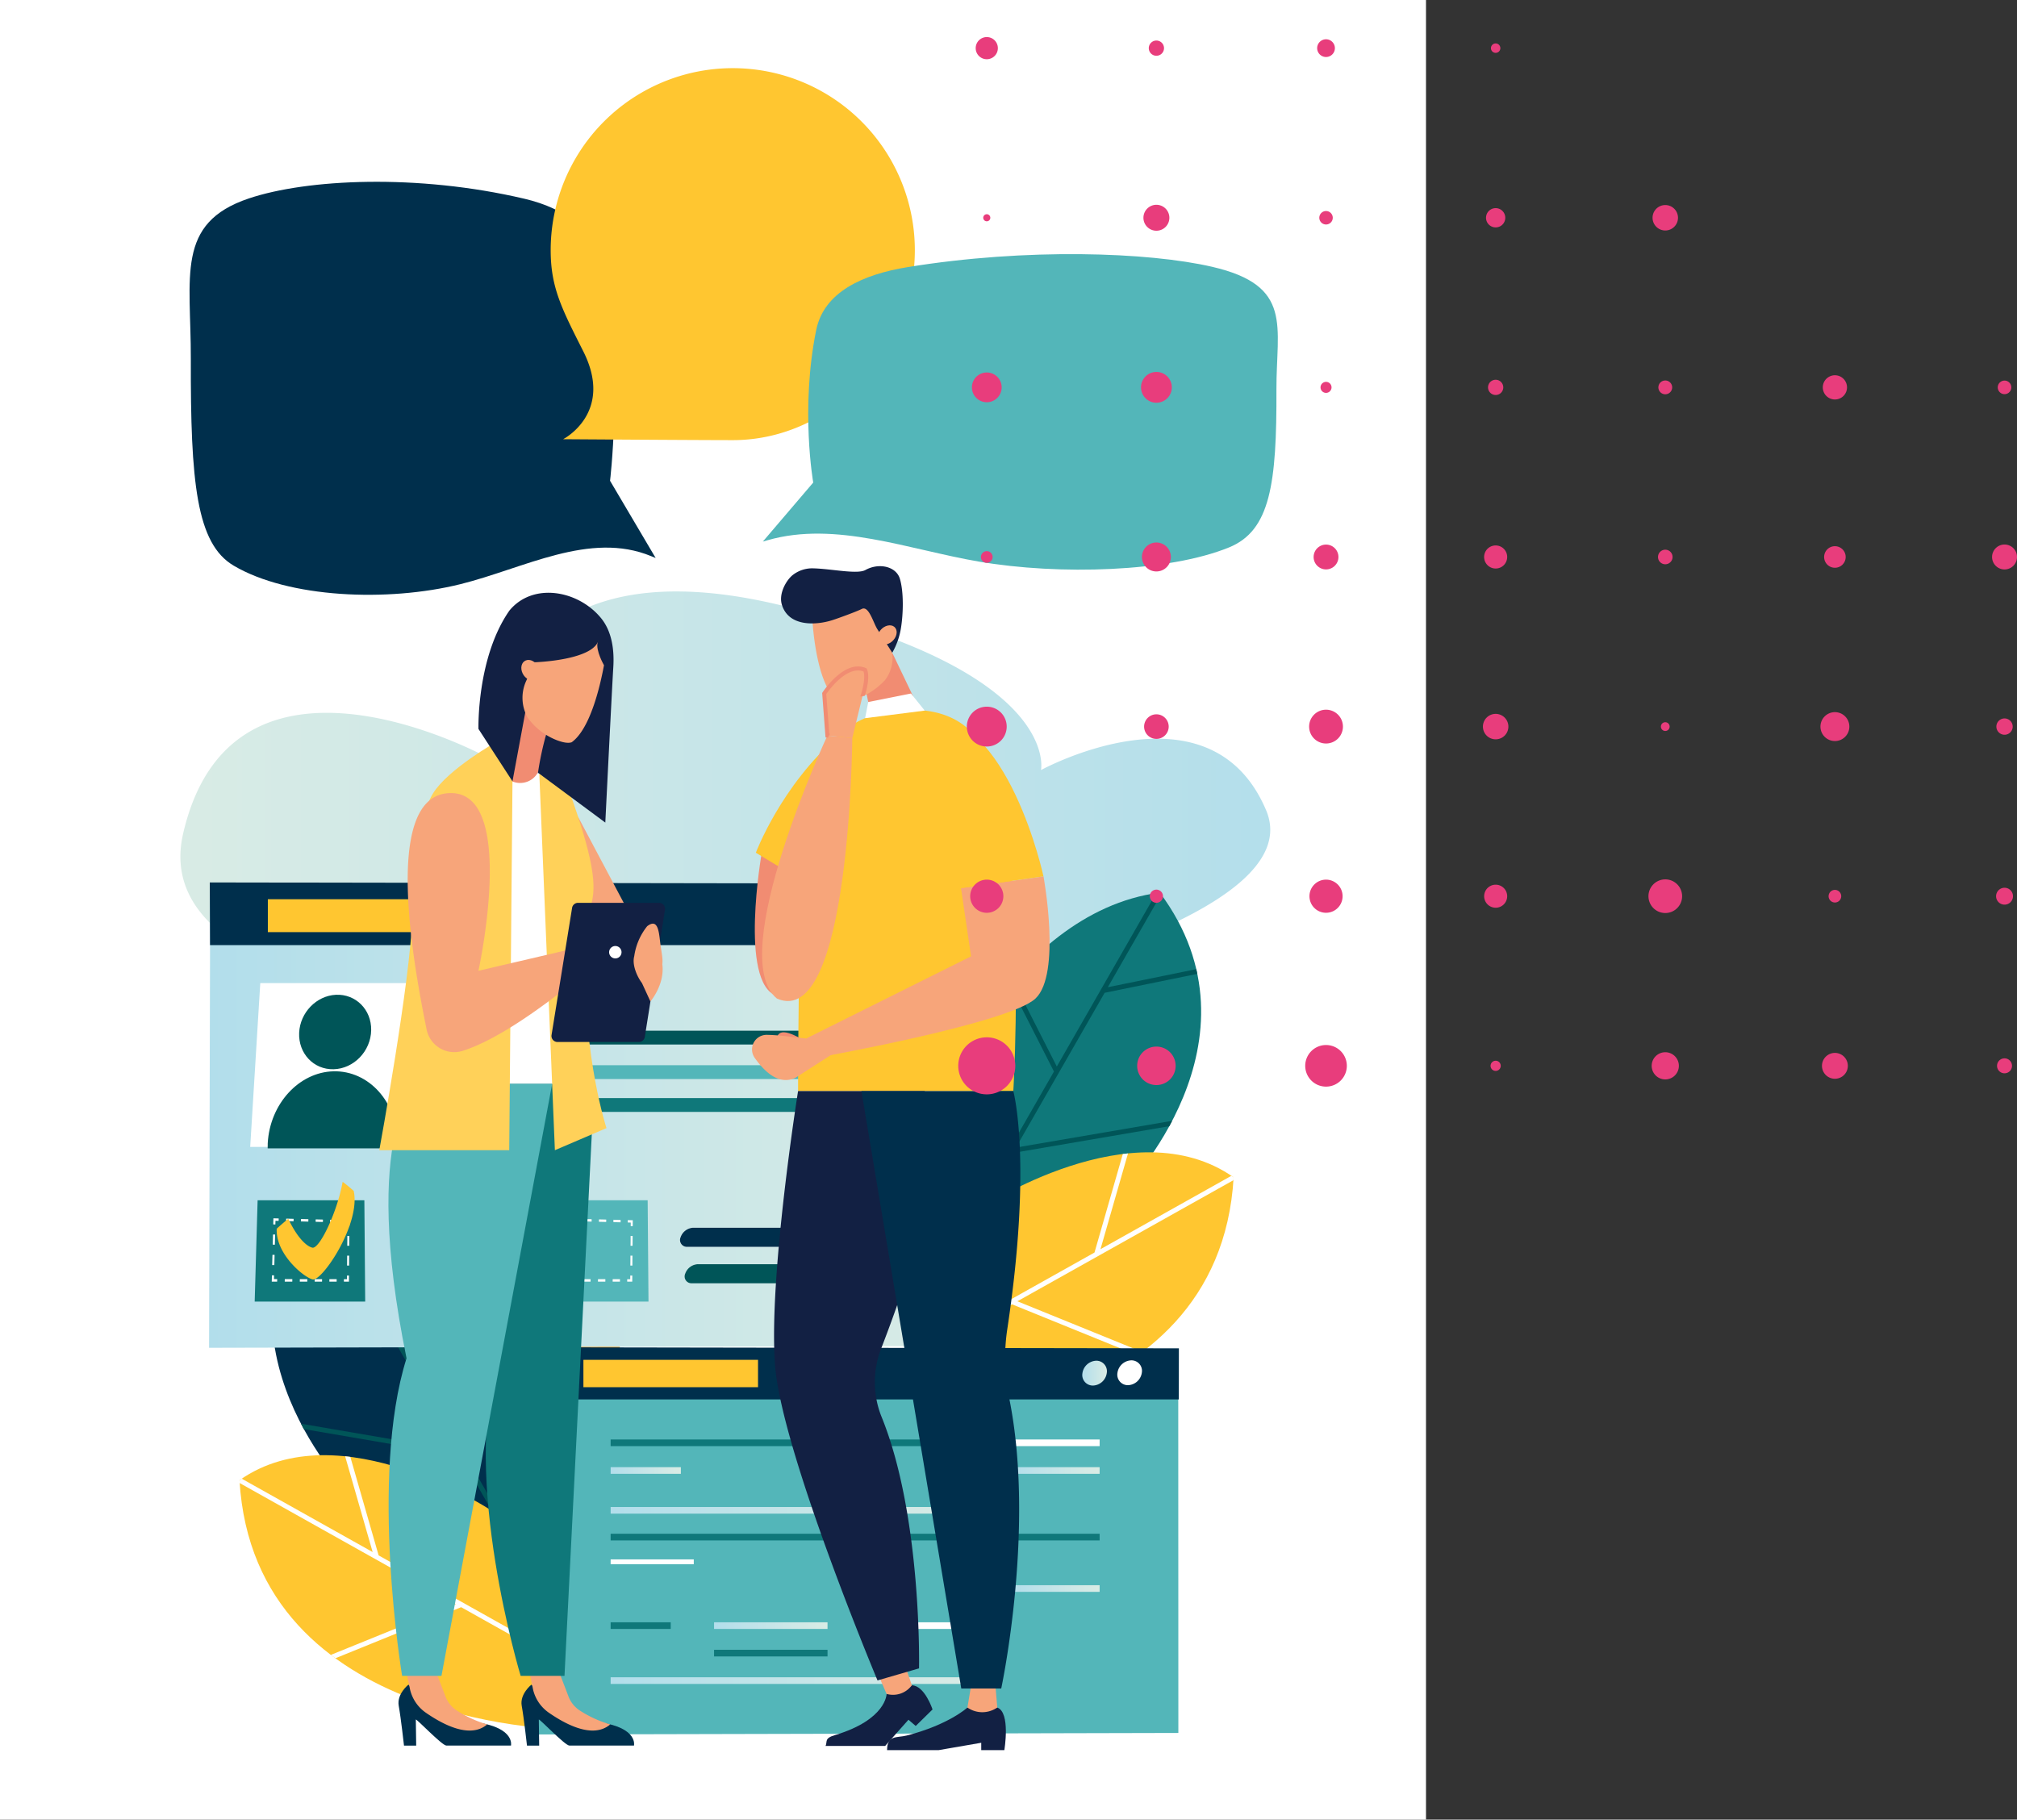 <svg xmlns="http://www.w3.org/2000/svg" xmlns:xlink="http://www.w3.org/1999/xlink" width="707.224" height="638.063" viewBox="0 0 707.224 638.063">
  <rect x="0" y="0" width="707.224" height="638.063" fill="#333333" stroke="none"/>
  <defs>
    <linearGradient id="linear-gradient" y1="0.5" x2="1" y2="0.5" gradientUnits="objectBoundingBox">
      <stop offset="0" stop-color="#daece5"/>
      <stop offset="1" stop-color="#b2deeb"/>
    </linearGradient>
    <linearGradient id="linear-gradient-2" y1="0.5" x2="1" y2="0.5" gradientUnits="objectBoundingBox">
      <stop offset="0" stop-color="#b2deeb"/>
      <stop offset="1" stop-color="#daece5"/>
    </linearGradient>
    <clipPath id="clip-path">
      <path id="Tracciato_10558" data-name="Tracciato 10558" d="M0,247.674H371.224V-123.062H0Z" transform="translate(0 123.062)" fill="none"/>
    </clipPath>
  </defs>
  <g id="Raggruppa_11266" data-name="Raggruppa 11266" transform="translate(-102 185.062)">
    <rect id="Rettangolo_4472" data-name="Rettangolo 4472" width="500" height="638.063" transform="translate(102 -185.062)" fill="#fff"/>
    <g id="Raggruppa_11453" data-name="Raggruppa 11453" transform="translate(102 -185.062)">
      <path id="Tracciato_10919" data-name="Tracciato 10919" d="M229.9,195.675l-1.566-.647c-21.513-8.9-44.628,4.294-66.922,9.822-25.59,6.347-60.294,4.829-79.474-6.5-13.09-7.731-15.138-29.216-15.029-72.443.074-29.047-5.441-47.69,20.378-56.334,20.281-6.791,58.91-8.73,96.6.12,14.472,3.4,26.64,11.559,29.076,28.9,5.075,36.13.94,69.991.94,69.991Z" fill="#002f4c"/>
    </g>
    <path id="Tracciato_10920" data-name="Tracciato 10920" d="M64.2,292.35c-13.934,60.566,128.9,68.35,187.753,69.011a231.044,231.044,0,0,0,48.547-4.609c49.77-10.1,158.717-36.6,143.436-72.643C424.223,237.612,365,270.031,365,270.031s7.433-35.1-93.336-58.29S171.3,265.815,171.3,265.815,81.708,216.263,64.2,292.35Z" transform="translate(102 -185.062)" fill="url(#linear-gradient)"/>
    <g id="Raggruppa_11458" data-name="Raggruppa 11458" transform="translate(102 -185.062)">
      <g id="Raggruppa_11454" data-name="Raggruppa 11454">
        <path id="Tracciato_10921" data-name="Tracciato 10921" d="M305.544,408.584S282.066,335.2,325.453,299.091c84.849,47.268,38.137,130.59,38.137,130.59Z" fill="#f99200"/>
        <path id="Tracciato_10922" data-name="Tracciato 10922" d="M325.453,299.091c.3.165.583.331.875.5l5.187,90.633L372,350.645q.3.9.585,1.793L331.643,392.46l1.5,26.154-1.729-.629-2.984-52.136h0l-28.288-16.641c.077-.606.156-1.212.243-1.82l27.929,16.43-3.664-64.03c.27-.232.53-.469.8-.7Z" fill="#fff"/>
      </g>
      <g id="Raggruppa_11455" data-name="Raggruppa 11455">
        <path id="Tracciato_10923" data-name="Tracciato 10923" d="M325.605,391.78s27.454-71.76,81.06-78.783c38.848,52.134-12.711,104.3-12.711,104.3l-61.963,25.982Z" fill="#0f787a"/>
        <path id="Tracciato_10924" data-name="Tracciato 10924" d="M355.107,343.62l15.444,30.369,34.849-60.8c.422-.064.84-.135,1.265-.191.153.206.292.411.442.616l-18.665,32.564,31.012-6.333c.068.293.126.585.19.877l.159.778-32.481,6.633L356.216,402.4,411,393.021c-.333.639-.667,1.27-1,1.888L355.126,404.3l-22.088,38.535-1.047.439-.2-1.657,37.759-65.876L353.908,345Q354.5,344.306,355.107,343.62Z" fill="#005558"/>
      </g>
      <g id="Raggruppa_11457" data-name="Raggruppa 11457">
        <path id="Tracciato_10925" data-name="Tracciato 10925" d="M343.953,423.637s53.364-35.566,88.6-10.8c-5.091,87.8-117.135,87.526-117.135,87.526Z" fill="#ffc630"/>
        <g id="Raggruppa_11456" data-name="Raggruppa 11456">
          <path id="Tracciato_10926" data-name="Tracciato 10926" d="M432.555,412.837c-.02.339-.046.672-.069,1.008l-75.763,42.462,43.8,17.791q-.789.6-1.59,1.18l-44.1-17.912-29.592,16.585.912-2.452,57.613-32.29,9.926-34.545q.908-.114,1.82-.207l-9.647,33.576,45.9-25.726c.262.177.526.346.786.528Z" fill="#fff"/>
        </g>
      </g>
    </g>
    <g id="Raggruppa_11463" data-name="Raggruppa 11463" transform="translate(102 -185.062)">
      <g id="Raggruppa_11459" data-name="Raggruppa 11459">
        <path id="Tracciato_10927" data-name="Tracciato 10927" d="M210.985,514.79s23.479-73.382-19.908-109.492c-84.85,47.267-38.137,130.589-38.137,130.589Z" fill="#f99200"/>
        <path id="Tracciato_10928" data-name="Tracciato 10928" d="M191.077,405.3c-.3.165-.583.331-.875.5l-5.188,90.634-40.488-39.576q-.3.9-.585,1.792l40.945,40.022-1.5,26.154,1.729-.628,2.984-52.136h0l28.288-16.64c-.076-.606-.155-1.213-.242-1.82l-27.93,16.429L191.883,406C191.613,405.768,191.352,405.531,191.077,405.3Z" fill="#fff"/>
      </g>
      <g id="Raggruppa_11460" data-name="Raggruppa 11460">
        <path id="Tracciato_10929" data-name="Tracciato 10929" d="M190.924,497.987s-27.454-71.76-81.059-78.783c-38.849,52.134,12.711,104.3,12.711,104.3l61.962,25.981Z" fill="#002f4c"/>
        <path id="Tracciato_10930" data-name="Tracciato 10930" d="M161.423,449.826,145.979,480.2l-34.85-60.8c-.421-.064-.84-.135-1.264-.191-.153.2-.292.41-.442.616l18.665,32.564-31.012-6.333c-.069.293-.127.585-.191.877l-.158.778,32.481,6.632,31.1,54.268-54.782-9.378c.332.638.667,1.27,1,1.888l54.868,9.393,22.088,38.535,1.047.439.206-1.656-37.759-65.876,15.64-30.756Q162.028,450.513,161.423,449.826Z" fill="#005558"/>
      </g>
      <g id="Raggruppa_11462" data-name="Raggruppa 11462">
        <path id="Tracciato_10931" data-name="Tracciato 10931" d="M172.576,529.844s-53.363-35.566-88.6-10.8c5.09,87.8,117.135,87.526,117.135,87.526Z" fill="#ffc630"/>
        <g id="Raggruppa_11461" data-name="Raggruppa 11461">
          <path id="Tracciato_10932" data-name="Tracciato 10932" d="M83.975,519.044c.019.338.046.671.068,1.007l75.763,42.463-43.8,17.79q.791.6,1.59,1.181l44.1-17.913,29.591,16.586-.911-2.452-57.614-32.291-9.926-34.545q-.907-.112-1.819-.206l9.647,33.575-45.9-25.725c-.262.176-.527.345-.787.528Z" fill="#fff"/>
        </g>
      </g>
    </g>
    <g id="Raggruppa_11467" data-name="Raggruppa 11467" transform="translate(102 -185.062)">
      <g id="Raggruppa_11466" data-name="Raggruppa 11466">
        <g id="Raggruppa_11464" data-name="Raggruppa 11464">
          <path id="Tracciato_10933" data-name="Tracciato 10933" d="M413.169,607.674l-226.4.535.323-134.6,226.037-.266Z" fill="#53b6b9"/>
          <path id="Tracciato_10934" data-name="Tracciato 10934" d="M413.332,490.719l.025-17.912L186.98,472.44l.074,18.279Z" fill="#002f4c"/>
        </g>
        <path id="Tracciato_10935" data-name="Tracciato 10935" d="M391.811,481.417a3.69,3.69,0,0,0,3.742,4.307,5.092,5.092,0,0,0,4.813-4.4,3.689,3.689,0,0,0-3.745-4.309,5.091,5.091,0,0,0-4.81,4.4Z" fill="#fff"/>
        <path id="Tracciato_10936" data-name="Tracciato 10936" d="M379.53,481.555a3.688,3.688,0,0,0,3.739,4.3,5.077,5.077,0,0,0,4.8-4.4,3.687,3.687,0,0,0-3.74-4.305,5.079,5.079,0,0,0-4.8,4.4Z" fill="url(#linear-gradient-2)"/>
        <g id="Raggruppa_11465" data-name="Raggruppa 11465">
          <rect id="Rettangolo_4473" data-name="Rettangolo 4473" width="133.302" height="2.333" transform="translate(214.108 504.767)" fill="#0f787a"/>
          <rect id="Rettangolo_4474" data-name="Rettangolo 4474" width="133.302" height="2.332" transform="translate(214.108 528.445)" fill="url(#linear-gradient-2)"/>
          <rect id="Rettangolo_4475" data-name="Rettangolo 4475" width="21.067" height="2.333" transform="translate(214.108 568.872)" fill="#0f787a"/>
          <rect id="Rettangolo_4476" data-name="Rettangolo 4476" width="39.78" height="2.333" transform="translate(250.375 568.872)" fill="url(#linear-gradient-2)"/>
          <rect id="Rettangolo_4477" data-name="Rettangolo 4477" width="39.78" height="2.333" transform="translate(250.375 578.513)" fill="#0f787a"/>
          <rect id="Rettangolo_4478" data-name="Rettangolo 4478" width="44.641" height="2.333" transform="translate(302.769 568.872)" fill="#fff"/>
          <rect id="Rettangolo_4479" data-name="Rettangolo 4479" width="133.302" height="2.333" transform="translate(214.108 537.825)" fill="#0f787a"/>
          <rect id="Rettangolo_4480" data-name="Rettangolo 4480" width="133.302" height="2.333" transform="translate(214.108 588.153)" fill="url(#linear-gradient-2)"/>
          <rect id="Rettangolo_4481" data-name="Rettangolo 4481" width="31.181" height="2.333" transform="translate(354.383 504.767)" fill="#fff"/>
          <rect id="Rettangolo_4482" data-name="Rettangolo 4482" width="24.624" height="2.333" transform="translate(214.108 514.473)" fill="url(#linear-gradient-2)"/>
          <rect id="Rettangolo_4483" data-name="Rettangolo 4483" width="29.152" height="1.692" transform="translate(214.108 546.813)" fill="#fff"/>
          <rect id="Rettangolo_4484" data-name="Rettangolo 4484" width="51.433" height="2.333" transform="translate(295.977 514.473)" fill="#53b6b9"/>
          <rect id="Rettangolo_4485" data-name="Rettangolo 4485" width="51.433" height="2.333" transform="translate(295.977 555.867)" fill="#53b6b9"/>
          <rect id="Rettangolo_4486" data-name="Rettangolo 4486" width="31.181" height="2.333" transform="translate(354.383 514.473)" fill="url(#linear-gradient-2)"/>
          <rect id="Rettangolo_4487" data-name="Rettangolo 4487" width="31.181" height="2.332" transform="translate(354.383 537.825)" fill="#0f787a"/>
          <rect id="Rettangolo_4488" data-name="Rettangolo 4488" width="31.181" height="2.333" transform="translate(354.383 555.867)" fill="url(#linear-gradient-2)"/>
        </g>
      </g>
      <rect id="Rettangolo_4489" data-name="Rettangolo 4489" width="61.225" height="9.598" transform="translate(204.562 476.836)" fill="#ffc630"/>
    </g>
    <g id="Raggruppa_11511" data-name="Raggruppa 11511" transform="translate(102 -185.062)">
      <g id="Raggruppa_11469" data-name="Raggruppa 11469">
        <g id="Raggruppa_11468" data-name="Raggruppa 11468">
          <path id="Tracciato_10937" data-name="Tracciato 10937" d="M345.409,471.973l-272.1.643L73.7,310.844l271.667-.319Z" fill="url(#linear-gradient-2)"/>
          <path id="Tracciato_10938" data-name="Tracciato 10938" d="M345.6,331.408l.03-21.529-272.075-.441.089,21.969Z" fill="#002f4c"/>
        </g>
        <path id="Tracciato_10939" data-name="Tracciato 10939" d="M319.739,320.228a4.434,4.434,0,0,0,4.5,5.176,6.119,6.119,0,0,0,5.785-5.291,4.435,4.435,0,0,0-4.5-5.179A6.119,6.119,0,0,0,319.739,320.228Z" fill="#ffc630"/>
        <path id="Tracciato_10940" data-name="Tracciato 10940" d="M304.979,320.393a4.434,4.434,0,0,0,4.493,5.172,6.1,6.1,0,0,0,5.77-5.287,4.432,4.432,0,0,0-4.495-5.174A6.106,6.106,0,0,0,304.979,320.393Z" fill="#53b6b9"/>
      </g>
      <g id="Raggruppa_11472" data-name="Raggruppa 11472">
        <g id="Raggruppa_11470" data-name="Raggruppa 11470">
          <path id="Tracciato_10941" data-name="Tracciato 10941" d="M326.559,437.215H240.951a2.4,2.4,0,0,1-2.322-3.35h0a4.946,4.946,0,0,1,4.38-3.351h85.607a2.4,2.4,0,0,1,2.322,3.351h0a4.943,4.943,0,0,1-4.379,3.35Z" fill="#fff"/>
          <path id="Tracciato_10942" data-name="Tracciato 10942" d="M292.191,430.514H243.009a4.946,4.946,0,0,0-4.38,3.351,2.4,2.4,0,0,0,2.322,3.35H285.6Z" fill="#002f4c"/>
        </g>
        <g id="Raggruppa_11471" data-name="Raggruppa 11471">
          <path id="Tracciato_10943" data-name="Tracciato 10943" d="M328.167,450H242.56a2.4,2.4,0,0,1-2.322-3.351h0a4.944,4.944,0,0,1,4.379-3.351h85.608a2.4,2.4,0,0,1,2.322,3.351h0a4.946,4.946,0,0,1-4.38,3.351Z" fill="#fff"/>
          <path id="Tracciato_10944" data-name="Tracciato 10944" d="M306.432,443.3H244.617a4.945,4.945,0,0,0-4.379,3.351A2.4,2.4,0,0,0,242.56,450h57.6Z" fill="#005558"/>
        </g>
      </g>
      <g id="Raggruppa_11483" data-name="Raggruppa 11483">
        <g id="Raggruppa_11482" data-name="Raggruppa 11482">
          <path id="Tracciato_10945" data-name="Tracciato 10945" d="M90.329,420.88,89.3,456.406h38.75l-.294-35.525Z" fill="#0f787a"/>
          <g id="Raggruppa_11481" data-name="Raggruppa 11481">
            <g id="Raggruppa_11473" data-name="Raggruppa 11473">
              <path id="Tracciato_10946" data-name="Tracciato 10946" d="M122.355,449.415h-1.776l.008-.855h1.066l.011-1.278h.709Z" fill="#fff"/>
            </g>
            <g id="Raggruppa_11474" data-name="Raggruppa 11474">
              <path id="Tracciato_10947" data-name="Tracciato 10947" d="M118.04,449.415h-2.554l.011-.86h2.553Zm-5.123,0h-2.584l.013-.865h2.584Zm-5.185,0h-2.616l.017-.87h2.615Zm-5.248,0H99.836l.02-.876H102.5Z" fill="#fff"/>
            </g>
            <g id="Raggruppa_11475" data-name="Raggruppa 11475">
              <path id="Tracciato_10948" data-name="Tracciato 10948" d="M97.171,449.415H95.287l.057-2.2H96.1l-.034,1.317h1.129Z" fill="#fff"/>
            </g>
            <g id="Raggruppa_11476" data-name="Raggruppa 11476">
              <path id="Tracciato_10949" data-name="Tracciato 10949" d="M96.189,443.614l-.751-.005.093-3.589.75.008Zm.183-7.156-.748-.012.093-3.555.746.014Z" fill="#fff"/>
            </g>
            <g id="Raggruppa_11477" data-name="Raggruppa 11477">
              <path id="Tracciato_10950" data-name="Tracciato 10950" d="M96.553,429.368l-.744-.017.056-2.141,1.855.047-.021.854-1.113-.027Z" fill="#fff"/>
            </g>
            <g id="Raggruppa_11478" data-name="Raggruppa 11478">
              <path id="Tracciato_10951" data-name="Tracciato 10951" d="M118.271,428.615l-2.518-.062.01-.836,2.517.064Zm-5.051-.124-2.549-.062.014-.841,2.547.064Zm-5.112-.125-2.579-.063.016-.846,2.578.065Zm-5.174-.127-2.61-.064.02-.851,2.608.067Z" fill="#fff"/>
            </g>
            <g id="Raggruppa_11479" data-name="Raggruppa 11479">
              <path id="Tracciato_10952" data-name="Tracciato 10952" d="M122.516,429.966l-.7-.016.011-1.247-1.052-.026.008-.832,1.751.045Z" fill="#fff"/>
            </g>
            <g id="Raggruppa_11480" data-name="Raggruppa 11480">
              <path id="Tracciato_10953" data-name="Tracciato 10953" d="M122.4,443.789l-.706-.005.03-3.482.705.007Zm.058-6.943-.7-.011.03-3.45.7.013Z" fill="#fff"/>
            </g>
          </g>
        </g>
        <path id="Tracciato_10954" data-name="Tracciato 10954" d="M124.024,417.614a49.927,49.927,0,0,0-3.879-3.2c-1.961,10.836-8.161,23.657-10.628,23.086-2.152-.5-5.425-3.723-8.429-10.13-1.414,1.117-2.8,2.342-4.064,3.488-.422,8.849,9.474,17.056,12.613,17.783C112.916,449.395,126.562,429.16,124.024,417.614Z" fill="#ffc630"/>
      </g>
      <g id="Raggruppa_11494" data-name="Raggruppa 11494">
        <g id="Raggruppa_11493" data-name="Raggruppa 11493">
          <path id="Tracciato_10955" data-name="Tracciato 10955" d="M141.679,420.88l-1.03,35.525H179.4l-.294-35.525Z" fill="#0f787a"/>
          <g id="Raggruppa_11492" data-name="Raggruppa 11492">
            <g id="Raggruppa_11484" data-name="Raggruppa 11484">
              <path id="Tracciato_10956" data-name="Tracciato 10956" d="M173.7,449.415h-1.776l.008-.855H173l.011-1.278h.708Z" fill="#fff"/>
            </g>
            <g id="Raggruppa_11485" data-name="Raggruppa 11485">
              <path id="Tracciato_10957" data-name="Tracciato 10957" d="M169.39,449.415h-2.553l.01-.86H169.4Zm-5.123,0h-2.584l.013-.865h2.584Zm-5.185,0h-2.616l.017-.87H159.1Zm-5.248,0h-2.648l.02-.876h2.646Z" fill="#fff"/>
            </g>
            <g id="Raggruppa_11486" data-name="Raggruppa 11486">
              <path id="Tracciato_10958" data-name="Tracciato 10958" d="M148.521,449.415h-1.884l.057-2.2h.753l-.033,1.317h1.129Z" fill="#fff"/>
            </g>
            <g id="Raggruppa_11487" data-name="Raggruppa 11487">
              <path id="Tracciato_10959" data-name="Tracciato 10959" d="M147.539,443.614l-.751-.005.093-3.589.75.008Zm.183-7.156-.748-.012.093-3.555.746.014Z" fill="#fff"/>
            </g>
            <g id="Raggruppa_11488" data-name="Raggruppa 11488">
              <path id="Tracciato_10960" data-name="Tracciato 10960" d="M147.9,429.368l-.744-.017.056-2.141,1.855.047-.021.854-1.113-.027Z" fill="#fff"/>
            </g>
            <g id="Raggruppa_11489" data-name="Raggruppa 11489">
              <path id="Tracciato_10961" data-name="Tracciato 10961" d="M169.621,428.615l-2.518-.062.011-.836,2.516.064Zm-5.051-.124-2.549-.062.014-.841,2.547.064Zm-5.112-.125-2.579-.063.016-.846,2.578.065Zm-5.173-.127-2.611-.064.02-.851,2.608.067Z" fill="#fff"/>
            </g>
            <g id="Raggruppa_11490" data-name="Raggruppa 11490">
              <path id="Tracciato_10962" data-name="Tracciato 10962" d="M173.866,429.966l-.7-.016.011-1.247-1.052-.026.008-.832,1.751.045Z" fill="#fff"/>
            </g>
            <g id="Raggruppa_11491" data-name="Raggruppa 11491">
              <path id="Tracciato_10963" data-name="Tracciato 10963" d="M173.751,443.789l-.707-.005.031-3.482.705.007Zm.058-6.943-.7-.011.03-3.45.7.013Z" fill="#fff"/>
            </g>
          </g>
        </g>
        <path id="Tracciato_10964" data-name="Tracciato 10964" d="M175.374,417.614a49.928,49.928,0,0,0-3.879-3.205c-1.961,10.836-8.16,23.657-10.628,23.086-2.152-.5-5.425-3.723-8.429-10.13-1.414,1.117-2.8,2.342-4.064,3.488-.422,8.849,9.475,17.056,12.613,17.783C164.266,449.395,177.912,429.16,175.374,417.614Z" fill="#ffc630"/>
      </g>
      <g id="Raggruppa_11505" data-name="Raggruppa 11505">
        <g id="Raggruppa_11504" data-name="Raggruppa 11504">
          <path id="Tracciato_10965" data-name="Tracciato 10965" d="M189.661,420.88l-1.03,35.525h38.751l-.294-35.525Z" fill="#53b6b9"/>
          <g id="Raggruppa_11503" data-name="Raggruppa 11503">
            <g id="Raggruppa_11495" data-name="Raggruppa 11495">
              <path id="Tracciato_10966" data-name="Tracciato 10966" d="M221.687,449.415h-1.776l.008-.855h1.066l.011-1.278h.708Z" fill="#fff"/>
            </g>
            <g id="Raggruppa_11496" data-name="Raggruppa 11496">
              <path id="Tracciato_10967" data-name="Tracciato 10967" d="M217.372,449.415h-2.554l.011-.86h2.552Zm-5.123,0h-2.585l.014-.865h2.583Zm-5.185,0h-2.616l.017-.87h2.615Zm-5.248,0h-2.649l.02-.876h2.647Z" fill="#fff"/>
            </g>
            <g id="Raggruppa_11497" data-name="Raggruppa 11497">
              <path id="Tracciato_10968" data-name="Tracciato 10968" d="M196.5,449.415h-1.884l.057-2.2h.753l-.034,1.317h1.129Z" fill="#fff"/>
            </g>
            <g id="Raggruppa_11498" data-name="Raggruppa 11498">
              <path id="Tracciato_10969" data-name="Tracciato 10969" d="M195.521,443.614l-.751-.005.093-3.589.75.008Zm.183-7.156-.748-.012.092-3.555.746.014Z" fill="#fff"/>
            </g>
            <g id="Raggruppa_11499" data-name="Raggruppa 11499">
              <path id="Tracciato_10970" data-name="Tracciato 10970" d="M195.885,429.368l-.744-.017.056-2.141,1.855.047-.021.854-1.113-.027Z" fill="#fff"/>
            </g>
            <g id="Raggruppa_11500" data-name="Raggruppa 11500">
              <path id="Tracciato_10971" data-name="Tracciato 10971" d="M217.6,428.615l-2.518-.062.01-.836,2.517.064Zm-5.052-.124L210,428.429l.014-.841,2.547.064Zm-5.111-.125-2.579-.063.016-.846,2.578.065Zm-5.174-.127-2.61-.064.02-.851,2.608.067Z" fill="#fff"/>
            </g>
            <g id="Raggruppa_11501" data-name="Raggruppa 11501">
              <path id="Tracciato_10972" data-name="Tracciato 10972" d="M221.848,429.966l-.7-.016.011-1.247-1.052-.026.008-.832,1.751.045Z" fill="#fff"/>
            </g>
            <g id="Raggruppa_11502" data-name="Raggruppa 11502">
              <path id="Tracciato_10973" data-name="Tracciato 10973" d="M221.733,443.789l-.707-.005.031-3.482.7.007Zm.058-6.943-.7-.011.03-3.45.7.013Z" fill="#fff"/>
            </g>
          </g>
        </g>
      </g>
      <rect id="Rettangolo_4490" data-name="Rettangolo 4490" width="73.585" height="11.536" transform="translate(93.914 315.323)" fill="#ffc630"/>
      <g id="Raggruppa_11510" data-name="Raggruppa 11510">
        <path id="Tracciato_10974" data-name="Tracciato 10974" d="M91.263,344.734l-3.534,57.442,59.746-.027-.088-57.415Z" fill="#fff"/>
        <g id="Raggruppa_11509" data-name="Raggruppa 11509">
          <g id="Raggruppa_11508" data-name="Raggruppa 11508">
            <g id="Raggruppa_11506" data-name="Raggruppa 11506">
              <path id="Tracciato_10975" data-name="Tracciato 10975" d="M139.221,402.678c.047-.624.094-1.249.1-1.884.1-14.348-10.029-25.422-22.38-25.13-12.09.287-22.305,11.407-23.065,25.2-.034.611-.028,1.211-.021,1.811Z" fill="#005558"/>
            </g>
            <g id="Raggruppa_11507" data-name="Raggruppa 11507">
              <path id="Tracciato_10976" data-name="Tracciato 10976" d="M130.146,361.238c.127-7.227-5.442-12.735-12.36-12.409-6.835.322-12.573,6.237-12.893,13.315-.326,7.189,5.04,12.965,12.069,12.794C124.078,374.765,130.018,368.582,130.146,361.238Z" fill="#005558"/>
            </g>
          </g>
        </g>
      </g>
      <path id="Tracciato_10977" data-name="Tracciato 10977" d="M163.091,361.42H325.36l-1.529,4.841H162.549Z" fill="#005558"/>
      <path id="Tracciato_10978" data-name="Tracciato 10978" d="M163.9,373.524H325.36l-1.521,4.841H163.365Z" fill="#53b6b9"/>
      <path id="Tracciato_10979" data-name="Tracciato 10979" d="M163.794,385.057h128.4l-1.21,4.841H163.365Z" fill="#0f787a"/>
    </g>
    <path id="Tracciato_10980" data-name="Tracciato 10980" d="M256.928,23.9a63.843,63.843,0,0,0-63.843,63.844c0,13.125,3.949,20.6,11.441,35.469,10.9,21.639-7.086,30.8-7.086,30.8s47.164.325,59.488.325c35.26,0,63.844-31.331,63.844-66.591A63.845,63.845,0,0,0,256.925,23.9Z" transform="translate(102 -185.062)" fill="#ffc630"/>
    <g id="Raggruppa_11518" data-name="Raggruppa 11518" transform="translate(102 -185.062)">
      <path id="Tracciato_10981" data-name="Tracciato 10981" d="M202.738,286.515l18.225,34.328-20.083-.968-1.41-34.466Z" fill="#f7a57a"/>
      <path id="Tracciato_10982" data-name="Tracciato 10982" d="M174.117,271.3l16.836-.024,6.977,108.816H167.76Z" fill="#fff"/>
      <g id="Raggruppa_11513" data-name="Raggruppa 11513">
        <path id="Tracciato_10983" data-name="Tracciato 10983" d="M143.209,590.735s-4.161,3.271-3.4,7.44,1.843,13.932,1.843,13.932h4.277L145.8,603c.012-.6,9.175,9.106,10.727,9.106h22.639s1.5-6.142-11.79-8.116S143.209,590.735,143.209,590.735Z" fill="#002f4c"/>
        <g id="Raggruppa_11512" data-name="Raggruppa 11512">
          <path id="Tracciato_10984" data-name="Tracciato 10984" d="M153.021,586.58l3.069,7.988a10.255,10.255,0,0,0,4.181,5.307,40.191,40.191,0,0,0,10.569,4.8c-6.152,5.252-15.942-.232-21.542-4.111a13.7,13.7,0,0,1-5.474-7.93l-1.282-6.052Z" fill="#f7a57a"/>
        </g>
      </g>
      <g id="Raggruppa_11515" data-name="Raggruppa 11515">
        <path id="Tracciato_10985" data-name="Tracciato 10985" d="M186.336,590.735s-4.161,3.271-3.4,7.44,1.842,13.932,1.842,13.932h4.278L188.927,603c.012-.6,9.175,9.106,10.727,9.106h22.639s1.5-6.142-11.79-8.116S186.336,590.735,186.336,590.735Z" fill="#002f4c"/>
        <g id="Raggruppa_11514" data-name="Raggruppa 11514">
          <path id="Tracciato_10986" data-name="Tracciato 10986" d="M196.148,586.58l3.069,7.988a10.26,10.26,0,0,0,4.181,5.307,40.19,40.19,0,0,0,10.569,4.8c-6.152,5.252-15.942-.232-21.542-4.111a13.709,13.709,0,0,1-5.474-7.93l-1.282-6.052Z" fill="#f7a57a"/>
        </g>
      </g>
      <path id="Tracciato_10987" data-name="Tracciato 10987" d="M161.205,380.094s-2.828,16.265,13.437,96.2c-13.167,41.662,7.918,111.369,7.918,111.369h15.37L208.393,380.09Z" fill="#0f787a"/>
      <path id="Tracciato_10988" data-name="Tracciato 10988" d="M189.1,271.3l5.461,132.028,18.092-7.745s-8.152-24.785-7.378-59.216c-2.767-24.9,11.36-11.783-5.948-59.723C192.887,271.278,189.1,271.3,189.1,271.3Z" fill="#ffd159"/>
      <path id="Tracciato_10989" data-name="Tracciato 10989" d="M191.466,257.665,189.347,268.8a7.084,7.084,0,0,1-10.721,4.677L171.2,268.82l13.258-29.968Z" fill="#f18c72"/>
      <path id="Tracciato_10990" data-name="Tracciato 10990" d="M146.415,380.094s-20.137,16.265-3.872,96.2c-13.167,41.662-1.549,111.369-1.549,111.369h13.8L193.6,380.094Z" fill="#53b6b9"/>
      <path id="Tracciato_10991" data-name="Tracciato 10991" d="M174.117,260.114s-17,9.552-22.28,18.082c-5.034,8.128-6.777,26.63-7.261,43.1-.665,22.617-11.586,82.033-11.586,82.033h45.564l1.136-129.346Z" fill="#ffd159"/>
      <path id="Tracciato_10992" data-name="Tracciato 10992" d="M207.662,224.275c-10.306-2.613-20.219,7.953-20.219,7.953l-7.753,41.756-11.923-18.377s-.681-24.968,10.845-41.5c8.253-10.013,24.094-7.139,32.1,2.6,3.9,4.736,4.708,11.275,4.331,17.292-.506,8.078-2.8,54.446-2.8,54.446l-23.609-17.488a109.832,109.832,0,0,1,2.825-13.289C195.354,242.91,214.582,226.028,207.662,224.275Z" fill="#122043"/>
      <path id="Tracciato_10993" data-name="Tracciato 10993" d="M184.357,231.588c1.522-.619,3.492.409,4.4,2.295s.407,3.915-1.116,4.534-3.492-.409-4.4-2.3S182.834,232.206,184.357,231.588Z" fill="#f7a57a"/>
      <g id="Raggruppa_11516" data-name="Raggruppa 11516">
        <path id="Tracciato_10994" data-name="Tracciato 10994" d="M195.416,259.623c1.915.706,3.793,1.1,5.04.653,8.964-6.495,12.2-32.443,12.2-32.443l-7.1-7.541L191.423,223.4l-6.965,15.454a14.224,14.224,0,0,0,.578,12.831h0A22.811,22.811,0,0,0,195.416,259.623Z" fill="#f7a57a"/>
      </g>
      <path id="Tracciato_10995" data-name="Tracciato 10995" d="M210.023,223.736c-.736,7.848-22.58,8.492-22.58,8.492L186.3,221.6l12.736-7.01,10.08,6.065a6.677,6.677,0,0,1,.907,3.081Z" fill="#122043"/>
      <path id="Tracciato_10996" data-name="Tracciato 10996" d="M209.547,225.258c-.725,2.921,2.233,8.012,2.233,8.012l1.737-3.14-.047-2.718-1.717-2.121S210.272,222.338,209.547,225.258Z" fill="#122043"/>
      <path id="Tracciato_10997" data-name="Tracciato 10997" d="M156.484,278.2c-22.048,2.572-11.633,59.449-6.9,82.8a9.885,9.885,0,0,0,12.636,7.492c19.183-6.051,47.209-31.174,47.209-31.174l-4.442-5.594-37.231,8.692S182.044,275.213,156.484,278.2Z" fill="#f7a57a"/>
      <path id="Tracciato_10998" data-name="Tracciato 10998" d="M200.592,318.367l-7.2,44.562a2.123,2.123,0,0,0,2.1,2.461h28.5a2.123,2.123,0,0,0,2.1-1.79l7.071-44.562a2.122,2.122,0,0,0-2.1-2.455H202.688a2.123,2.123,0,0,0-2.1,1.784Z" fill="#122043"/>
      <g id="Raggruppa_11517" data-name="Raggruppa 11517">
        <path id="Tracciato_10999" data-name="Tracciato 10999" d="M232.228,338.1c.176-1.567.026-2.547-.5-5.789-.68-4.215-.5-10.818-4.807-7.527a21.674,21.674,0,0,0-4.54,10.53c-.828,2.993,1,7.154,2.716,9.411l2.96,6.449S233.169,345.225,232.228,338.1Z" fill="#f7a57a"/>
      </g>
      <path id="Tracciato_11000" data-name="Tracciato 11000" d="M213.58,333.9a2.175,2.175,0,1,0,2.175-2.174,2.175,2.175,0,0,0-2.175,2.174Z" fill="#fff"/>
    </g>
    <g id="Raggruppa_11524" data-name="Raggruppa 11524" transform="translate(102 -185.062)">
      <g id="Raggruppa_11520" data-name="Raggruppa 11520">
        <path id="Tracciato_11001" data-name="Tracciato 11001" d="M303.327,240.907l3.494,16.575,17.421-4.811-11.394-23.788Z" fill="#f18c72"/>
        <g id="Raggruppa_11519" data-name="Raggruppa 11519">
          <path id="Tracciato_11002" data-name="Tracciato 11002" d="M298.979,245.529c-2.016.583-3.964.875-5.185.394-8.442-6.543-9.09-31.238-9.09-31.238l7.974-6.82,14.038,3.564,5.5,14.931a12.9,12.9,0,0,1-1.892,12.115h0a25.185,25.185,0,0,1-11.345,7.054Z" fill="#f7a57a"/>
        </g>
        <path id="Tracciato_11003" data-name="Tracciato 11003" d="M307.612,220.6c-1.455-2.339-2.994-8.315-5.449-7.064-1.79.912-8.181,3.246-10.36,3.942-5.192,1.658-15.1,2.581-17.621-5.32-1.261-3.951,1.484-8.581,3.587-10.368a11.049,11.049,0,0,1,7.479-2.493c6.356.173,15.348,2.162,18.178.589,4.761-2.648,10.79-1.284,12.1,3.062,1.4,4.642,1.207,12.357.345,17.495a25.475,25.475,0,0,1-3.02,8.44h0Z" fill="#122043"/>
        <path id="Tracciato_11004" data-name="Tracciato 11004" d="M313.059,219.491c-1.483-.653-3.587.232-4.7,1.977s-.811,3.687.673,4.339,3.588-.232,4.7-1.977S314.543,220.143,313.059,219.491Z" fill="#f7a57a"/>
      </g>
      <path id="Tracciato_11005" data-name="Tracciato 11005" d="M316.689,248.986c32.429-1.814,35.176,27.032,37.9,58.378,3.124,35.972.711,75.237.711,75.237H279.829s.018-33.423.807-66.847C281.4,283.329,282.4,250.9,316.689,248.986Z" fill="#ffc630"/>
      <path id="Tracciato_11006" data-name="Tracciato 11006" d="M283.878,366.063s-7.41-5.117-10.162-3.9-.586,6.37-.586,6.37Z" fill="#f18c72"/>
      <path id="Tracciato_11007" data-name="Tracciato 11007" d="M336.96,311.439l3.527,23.906L282.7,364.151l6.3,6.26s64.889-11.681,74.059-20.254S365.88,307.3,365.88,307.3Z" fill="#f7a57a"/>
      <path id="Tracciato_11008" data-name="Tracciato 11008" d="M272.253,349.188C259.023,344.514,267.1,299,267.1,299l7.82-.075S285.484,353.861,272.253,349.188Z" fill="#f18c72"/>
      <path id="Tracciato_11009" data-name="Tracciato 11009" d="M292.525,369.2l-13.611,8.745c-5.478,2.516-10.328-1.416-14.275-6.967a5.122,5.122,0,0,1,4.273-8.1c4.9.073,10.834,1.068,13.785,1.274Z" fill="#f7a57a"/>
      <path id="Tracciato_11010" data-name="Tracciato 11010" d="M265.018,299.021l9.239,5.548s38.981-63.063,19.711-46.456C273.863,275.438,265.018,299.021,265.018,299.021Z" fill="#ffc630"/>
      <g id="Raggruppa_11521" data-name="Raggruppa 11521">
        <path id="Tracciato_11011" data-name="Tracciato 11011" d="M310.871,593.993s-.039,9.036-18.188,14.46c-3.724,1.113-2.513,2.215-3.212,3.78h20.887l8.179-9.194,2.543,2.185,5.9-5.793s-2.754-8.385-7.244-8.458Z" fill="#122043"/>
        <path id="Tracciato_11012" data-name="Tracciato 11012" d="M307.478,586.169l3.393,7.824h0a8.186,8.186,0,0,0,8.487-2.579l.375-.441-2.743-8.046Z" fill="#f7a57a"/>
      </g>
      <path id="Tracciato_11013" data-name="Tracciato 11013" d="M365.878,307.3s-12.377-57.578-41.635-56.243,12.717,60.38,12.717,60.38Z" fill="#ffc630"/>
      <path id="Tracciato_11014" data-name="Tracciato 11014" d="M272.423,350.157c-18.338-14.812,17.686-92.216,17.686-92.216l8.729.877S298.168,361.457,272.423,350.157Z" fill="#f7a57a"/>
      <path id="Tracciato_11015" data-name="Tracciato 11015" d="M303.327,251.837l1.108-5.672,14.984-2.982,4.824,5.991Z" fill="#fff"/>
      <path id="Tracciato_11016" data-name="Tracciato 11016" d="M290.109,257.941,289,243.183s7.363-11.294,14.329-8.262c1.281,3.09-.946,9.328-.946,9.328l-3.543,14.569Z" fill="#f7a57a"/>
      <path id="Tracciato_11017" data-name="Tracciato 11017" d="M279.829,382.6s-10.514,65.947-8.043,96.452,35.9,110.207,35.9,110.207l14.553-4.232s1.1-53.319-13.185-88.321a32.568,32.568,0,0,1-.009-24.026c11.735-30.382,16.31-50.582,16.31-50.582l-1.114-39.5Z" fill="#122043"/>
      <g id="Raggruppa_11522" data-name="Raggruppa 11522">
        <path id="Tracciato_11018" data-name="Tracciato 11018" d="M291.027,257.326l-.26-.026-1.047-13.925c.978-1.422,7.249-10.092,13.054-7.918.766,2.411-.487,6.954-1.08,8.626l-.041.168a9.153,9.153,0,0,1,1.553-.254c.5-1.548,1.945-6.52.775-9.347l-.11-.262-.262-.116c-7.414-3.212-14.889,8.043-15.2,8.525l-.132.2,1.173,15.586.864.086a9.5,9.5,0,0,1,.713-1.343Z" fill="#f18c72"/>
      </g>
      <g id="Raggruppa_11523" data-name="Raggruppa 11523">
        <path id="Tracciato_11019" data-name="Tracciato 11019" d="M339.206,598.77s-6.514,6.042-21.365,9.825c-3.27.833-6.8-.28-6.8,5.114h18.023l14.989-2.592v2.592h8.1s2.254-13.24-2.474-14.939Z" fill="#122043"/>
        <path id="Tracciato_11020" data-name="Tracciato 11020" d="M340.8,589.26l-1.592,9.51h0a9.158,9.158,0,0,0,9.918.333l.556-.333-.807-9.51Z" fill="#f7a57a"/>
      </g>
      <path id="Tracciato_11021" data-name="Tracciato 11021" d="M302.045,382.6l35.011,209.48h14.01s12.068-56.431,2.747-102a68.8,68.8,0,0,1-.621-24.029c8.873-58.841,2.106-83.45,2.106-83.45Z" fill="#002f4c"/>
    </g>
    <g id="Raggruppa_11525" data-name="Raggruppa 11525" transform="translate(102 -185.062)">
      <path id="Tracciato_11022" data-name="Tracciato 11022" d="M267.478,189.908l1.73-.494c23.77-6.8,49.309,3.28,73.94,7.5,28.274,4.848,66.618,3.689,87.81-4.966,14.463-5.906,16.726-22.321,16.6-55.347-.081-22.192,6.012-36.435-22.515-43.039-22.408-5.188-65.088-6.67-106.736.092-15.989,2.6-29.433,8.831-32.125,22.081-5.608,27.6-1.039,53.474-1.039,53.474Z" fill="#53b6b9"/>
    </g>
    <g id="Raggruppa_11265" data-name="Raggruppa 11265" transform="translate(438 -172.062)" clip-path="url(#clip-path)">
      <g id="Raggruppa_11221" data-name="Raggruppa 11221" transform="translate(364.229 358.118)">
        <path id="Tracciato_10514" data-name="Tracciato 10514" d="M3.5,1.749A2.622,2.622,0,1,1,.877-.869,2.622,2.622,0,0,1,3.5,1.749" transform="translate(1.741 0.869)" fill="#e83d7c"/>
      </g>
      <g id="Raggruppa_11222" data-name="Raggruppa 11222" transform="translate(302.842 356.208)">
        <path id="Tracciato_10515" data-name="Tracciato 10515" d="M6.058,3.023A4.534,4.534,0,1,1,1.518-1.5a4.534,4.534,0,0,1,4.54,4.523" transform="translate(3.01 1.502)" fill="#e83d7c"/>
      </g>
      <g id="Raggruppa_11223" data-name="Raggruppa 11223" transform="translate(243.134 355.975)">
        <path id="Tracciato_10516" data-name="Tracciato 10516" d="M6.368,3.178A4.766,4.766,0,1,1,1.6-1.579,4.766,4.766,0,0,1,6.368,3.178" transform="translate(3.164 1.579)" fill="#e83d7c"/>
      </g>
      <g id="Raggruppa_11224" data-name="Raggruppa 11224" transform="translate(186.641 358.957)">
        <path id="Tracciato_10517" data-name="Tracciato 10517" d="M2.383,1.189A1.783,1.783,0,1,1,.6-.591a1.783,1.783,0,0,1,1.783,1.78" transform="translate(1.184 0.591)" fill="#e83d7c"/>
      </g>
      <g id="Raggruppa_11225" data-name="Raggruppa 11225" transform="translate(121.655 353.446)">
        <path id="Tracciato_10518" data-name="Tracciato 10518" d="M9.745,4.864A7.294,7.294,0,1,1,2.439-2.417,7.294,7.294,0,0,1,9.745,4.864" transform="translate(4.842 2.417)" fill="#e83d7c"/>
      </g>
      <g id="Raggruppa_11226" data-name="Raggruppa 11226" transform="translate(62.729 353.996)">
        <path id="Tracciato_10519" data-name="Tracciato 10519" d="M9.01,4.5A6.744,6.744,0,1,1,2.256-2.235,6.744,6.744,0,0,1,9.01,4.5" transform="translate(4.477 2.235)" fill="#e83d7c"/>
      </g>
      <g id="Raggruppa_11227" data-name="Raggruppa 11227" transform="translate(0 350.745)">
        <path id="Tracciato_10520" data-name="Tracciato 10520" d="M13.356,6.666A10,10,0,1,1,3.342-3.312,10,10,0,0,1,13.356,6.666" transform="translate(6.636 3.312)" fill="#e83d7c"/>
      </g>
      <g id="Raggruppa_11228" data-name="Raggruppa 11228" transform="translate(363.892 298.301)">
        <path id="Tracciato_10521" data-name="Tracciato 10521" d="M3.957,1.976A2.961,2.961,0,1,1,.989-.982,2.961,2.961,0,0,1,3.957,1.976" transform="translate(1.966 0.982)" fill="#e83d7c"/>
      </g>
      <g id="Raggruppa_11229" data-name="Raggruppa 11229" transform="translate(305.162 299.049)">
        <path id="Tracciato_10522" data-name="Tracciato 10522" d="M2.959,1.477a2.212,2.212,0,1,1-.65-1.566,2.214,2.214,0,0,1,.65,1.566" transform="translate(1.47 0.734)" fill="#e83d7c"/>
      </g>
      <g id="Raggruppa_11230" data-name="Raggruppa 11230" transform="translate(241.998 295.361)">
        <path id="Tracciato_10523" data-name="Tracciato 10523" d="M7.887,3.937A5.9,5.9,0,1,1,6.152-.235,5.9,5.9,0,0,1,7.887,3.937" transform="translate(3.919 1.956)" fill="#e83d7c"/>
      </g>
      <g id="Raggruppa_11231" data-name="Raggruppa 11231" transform="translate(184.386 297.227)">
        <path id="Tracciato_10524" data-name="Tracciato 10524" d="M5.4,2.693A4.038,4.038,0,1,1,1.35-1.338,4.038,4.038,0,0,1,5.4,2.693" transform="translate(2.681 1.338)" fill="#e83d7c"/>
      </g>
      <g id="Raggruppa_11232" data-name="Raggruppa 11232" transform="translate(123.138 295.455)">
        <path id="Tracciato_10525" data-name="Tracciato 10525" d="M7.763,3.874a5.81,5.81,0,1,1-5.82-5.8,5.81,5.81,0,0,1,5.82,5.8" transform="translate(3.857 1.925)" fill="#e83d7c"/>
      </g>
      <g id="Raggruppa_11233" data-name="Raggruppa 11233" transform="translate(67.163 298.956)">
        <path id="Tracciato_10526" data-name="Tracciato 10526" d="M3.085,1.54A2.309,2.309,0,1,1,.772-.765,2.309,2.309,0,0,1,3.085,1.54" transform="translate(1.533 0.765)" fill="#e83d7c"/>
      </g>
      <g id="Raggruppa_11234" data-name="Raggruppa 11234" transform="translate(4.184 295.452)">
        <path id="Tracciato_10527" data-name="Tracciato 10527" d="M7.767,3.876a5.813,5.813,0,1,1-5.823-5.8,5.813,5.813,0,0,1,5.823,5.8" transform="translate(3.859 1.926)" fill="#e83d7c"/>
      </g>
      <g id="Raggruppa_11235" data-name="Raggruppa 11235" transform="translate(363.987 238.925)">
        <path id="Tracciato_10528" data-name="Tracciato 10528" d="M3.828,1.91A2.861,2.861,0,1,1,2.987-.114,2.865,2.865,0,0,1,3.828,1.91" transform="translate(1.902 0.949)" fill="#e83d7c"/>
      </g>
      <g id="Raggruppa_11236" data-name="Raggruppa 11236" transform="translate(302.31 236.721)">
        <path id="Tracciato_10529" data-name="Tracciato 10529" d="M6.77,3.379A5.067,5.067,0,1,1,1.694-1.679,5.067,5.067,0,0,1,6.77,3.379" transform="translate(3.364 1.679)" fill="#e83d7c"/>
      </g>
      <g id="Raggruppa_11237" data-name="Raggruppa 11237" transform="translate(246.368 240.256)">
        <path id="Tracciato_10530" data-name="Tracciato 10530" d="M2.047,1.022A1.533,1.533,0,1,1,.513-.508a1.529,1.529,0,0,1,1.534,1.53" transform="translate(1.017 0.508)" fill="#e83d7c"/>
      </g>
      <g id="Raggruppa_11238" data-name="Raggruppa 11238" transform="translate(183.961 237.325)">
        <path id="Tracciato_10531" data-name="Tracciato 10531" d="M5.963,2.977a4.463,4.463,0,1,1-4.47-4.456,4.463,4.463,0,0,1,4.47,4.456" transform="translate(2.963 1.479)" fill="#e83d7c"/>
      </g>
      <g id="Raggruppa_11239" data-name="Raggruppa 11239" transform="translate(123.021 235.861)">
        <path id="Tracciato_10532" data-name="Tracciato 10532" d="M7.92,3.953A5.927,5.927,0,1,1,1.982-1.964,5.927,5.927,0,0,1,7.92,3.953" transform="translate(3.935 1.964)" fill="#e83d7c"/>
      </g>
      <g id="Raggruppa_11240" data-name="Raggruppa 11240" transform="translate(65.163 237.478)">
        <path id="Tracciato_10533" data-name="Tracciato 10533" d="M5.758,2.874a4.31,4.31,0,1,1-4.317-4.3,4.31,4.31,0,0,1,4.317,4.3" transform="translate(2.861 1.428)" fill="#e83d7c"/>
      </g>
      <g id="Raggruppa_11241" data-name="Raggruppa 11241" transform="translate(3.009 234.802)">
        <path id="Tracciato_10534" data-name="Tracciato 10534" d="M9.334,4.659a6.986,6.986,0,1,1-7-6.974,6.986,6.986,0,0,1,7,6.974" transform="translate(4.638 2.315)" fill="#e83d7c"/>
      </g>
      <g id="Raggruppa_11242" data-name="Raggruppa 11242" transform="translate(362.483 177.942)">
        <path id="Tracciato_10535" data-name="Tracciato 10535" d="M5.839,2.914A4.37,4.37,0,1,1,1.461-1.448,4.37,4.37,0,0,1,5.839,2.914" transform="translate(2.901 1.448)" fill="#e83d7c"/>
      </g>
      <g id="Raggruppa_11243" data-name="Raggruppa 11243" transform="translate(303.597 178.531)">
        <path id="Tracciato_10536" data-name="Tracciato 10536" d="M4.974,3.142A3.779,3.779,0,1,1,2.232-1.446,3.779,3.779,0,0,1,4.974,3.142" transform="translate(2.471 1.561)" fill="#e83d7c"/>
      </g>
      <g id="Raggruppa_11244" data-name="Raggruppa 11244" transform="translate(245.348 179.758)">
        <path id="Tracciato_10537" data-name="Tracciato 10537" d="M3.193,2.541A2.553,2.553,0,1,1,2.214-.936a2.553,2.553,0,0,1,.979,3.477" transform="translate(1.587 1.262)" fill="#e83d7c"/>
      </g>
      <g id="Raggruppa_11245" data-name="Raggruppa 11245" transform="translate(184.38 178.269)">
        <path id="Tracciato_10538" data-name="Tracciato 10538" d="M4.663,4.559a4.044,4.044,0,1,1-.157-5.718,4.044,4.044,0,0,1,.157,5.718" transform="translate(2.317 2.265)" fill="#e83d7c"/>
      </g>
      <g id="Raggruppa_11246" data-name="Raggruppa 11246" transform="translate(124.598 177.961)">
        <path id="Tracciato_10539" data-name="Tracciato 10539" d="M4.562,5.3a4.351,4.351,0,1,1,1.1-6.052A4.351,4.351,0,0,1,4.562,5.3" transform="translate(2.267 2.631)" fill="#e83d7c"/>
      </g>
      <g id="Raggruppa_11247" data-name="Raggruppa 11247" transform="translate(64.396 177.236)">
        <path id="Tracciato_10540" data-name="Tracciato 10540" d="M4.847,6.452a5.074,5.074,0,1,1,2.4-6.763,5.074,5.074,0,0,1-2.4,6.763" transform="translate(2.408 3.206)" fill="#e83d7c"/>
      </g>
      <g id="Raggruppa_11248" data-name="Raggruppa 11248" transform="translate(7.947 180.264)">
        <path id="Tracciato_10541" data-name="Tracciato 10541" d="M1.8,2.668A2.048,2.048,0,1,1,3.1.08,2.048,2.048,0,0,1,1.8,2.668" transform="translate(0.894 1.326)" fill="#e83d7c"/>
      </g>
      <g id="Raggruppa_11249" data-name="Raggruppa 11249" transform="translate(364.475 120.458)">
        <path id="Tracciato_10542" data-name="Tracciato 10542" d="M3.178,1.586A2.378,2.378,0,1,1,.795-.788,2.378,2.378,0,0,1,3.178,1.586" transform="translate(1.579 0.788)" fill="#e83d7c"/>
      </g>
      <g id="Raggruppa_11250" data-name="Raggruppa 11250" transform="translate(303.13 118.59)">
        <path id="Tracciato_10543" data-name="Tracciato 10543" d="M5.674,2.832A4.246,4.246,0,1,1,1.42-1.407,4.246,4.246,0,0,1,5.674,2.832" transform="translate(2.819 1.407)" fill="#e83d7c"/>
      </g>
      <g id="Raggruppa_11251" data-name="Raggruppa 11251" transform="translate(245.483 120.419)">
        <path id="Tracciato_10544" data-name="Tracciato 10544" d="M3.23,1.612A2.418,2.418,0,1,1,.808-.8,2.418,2.418,0,0,1,3.23,1.612" transform="translate(1.605 0.801)" fill="#e83d7c"/>
      </g>
      <g id="Raggruppa_11252" data-name="Raggruppa 11252" transform="translate(185.754 120.166)">
        <path id="Tracciato_10545" data-name="Tracciato 10545" d="M3.568,1.781A2.671,2.671,0,1,1,.893-.885,2.671,2.671,0,0,1,3.568,1.781" transform="translate(1.773 0.885)" fill="#e83d7c"/>
      </g>
      <g id="Raggruppa_11253" data-name="Raggruppa 11253" transform="translate(127.015 120.905)">
        <path id="Tracciato_10546" data-name="Tracciato 10546" d="M2.582,1.288A1.929,1.929,0,1,1,2.015-.077a1.933,1.933,0,0,1,.567,1.365" transform="translate(1.283 0.64)" fill="#e83d7c"/>
      </g>
      <g id="Raggruppa_11254" data-name="Raggruppa 11254" transform="translate(64.066 117.432)">
        <path id="Tracciato_10547" data-name="Tracciato 10547" d="M7.223,3.6A5.4,5.4,0,1,1,5.636-.223,5.406,5.406,0,0,1,7.223,3.6" transform="translate(3.589 1.791)" fill="#e83d7c"/>
      </g>
      <g id="Raggruppa_11255" data-name="Raggruppa 11255" transform="translate(4.776 117.615)">
        <path id="Tracciato_10548" data-name="Tracciato 10548" d="M6.974,3.482A5.216,5.216,0,1,1,5.441-.208a5.219,5.219,0,0,1,1.533,3.69" transform="translate(3.465 1.73)" fill="#e83d7c"/>
      </g>
      <g id="Raggruppa_11256" data-name="Raggruppa 11256" transform="translate(243.441 58.903)">
        <path id="Tracciato_10549" data-name="Tracciato 10549" d="M5.957,2.973a4.459,4.459,0,1,1-4.465-4.45,4.459,4.459,0,0,1,4.465,4.45" transform="translate(2.96 1.477)" fill="#e83d7c"/>
      </g>
      <g id="Raggruppa_11257" data-name="Raggruppa 11257" transform="translate(185.048 59.986)">
        <path id="Tracciato_10550" data-name="Tracciato 10550" d="M4.51,2.25A3.376,3.376,0,1,1,1.13-1.118,3.376,3.376,0,0,1,4.51,2.25" transform="translate(2.241 1.118)" fill="#e83d7c"/>
      </g>
      <g id="Raggruppa_11258" data-name="Raggruppa 11258" transform="translate(126.588 61)">
        <path id="Tracciato_10551" data-name="Tracciato 10551" d="M3.154,1.574A2.359,2.359,0,1,1,2.46-.094a2.36,2.36,0,0,1,.694,1.668" transform="translate(1.567 0.782)" fill="#e83d7c"/>
      </g>
      <g id="Raggruppa_11259" data-name="Raggruppa 11259" transform="translate(64.925 58.812)">
        <path id="Tracciato_10552" data-name="Tracciato 10552" d="M6.076,3.033a4.548,4.548,0,1,1-4.555-4.54,4.548,4.548,0,0,1,4.555,4.54" transform="translate(3.019 1.507)" fill="#e83d7c"/>
      </g>
      <g id="Raggruppa_11260" data-name="Raggruppa 11260" transform="translate(8.755 62.119)">
        <path id="Tracciato_10553" data-name="Tracciato 10553" d="M1.658.827A1.241,1.241,0,1,1,.414-.411,1.241,1.241,0,0,1,1.658.827" transform="translate(0.824 0.411)" fill="#e83d7c"/>
      </g>
      <g id="Raggruppa_11261" data-name="Raggruppa 11261" transform="translate(186.773 2.233)">
        <path id="Tracciato_10554" data-name="Tracciato 10554" d="M0,1.1A1.651,1.651,0,1,1,.484,2.27,1.651,1.651,0,0,1,0,1.1" transform="translate(0 0.549)" fill="#e83d7c"/>
      </g>
      <g id="Raggruppa_11262" data-name="Raggruppa 11262" transform="translate(125.841 0.777)">
        <path id="Tracciato_10555" data-name="Tracciato 10555" d="M0,2.079a3.107,3.107,0,1,1,3.112,3.1A3.107,3.107,0,0,1,0,2.079" transform="translate(0 1.033)" fill="#e83d7c"/>
      </g>
      <g id="Raggruppa_11263" data-name="Raggruppa 11263" transform="translate(66.802 1.213)">
        <path id="Tracciato_10556" data-name="Tracciato 10556" d="M0,1.787A2.669,2.669,0,1,1,.785,3.674,2.671,2.671,0,0,1,0,1.787" transform="translate(0 0.888)" fill="#e83d7c"/>
      </g>
      <g id="Raggruppa_11264" data-name="Raggruppa 11264" transform="translate(6.111 -0.002)">
        <path id="Tracciato_10557" data-name="Tracciato 10557" d="M0,2.6A3.885,3.885,0,1,1,3.892,6.477,3.885,3.885,0,0,1,0,2.6" transform="translate(0 1.292)" fill="#e83d7c"/>
      </g>
    </g>
  </g>
</svg>
